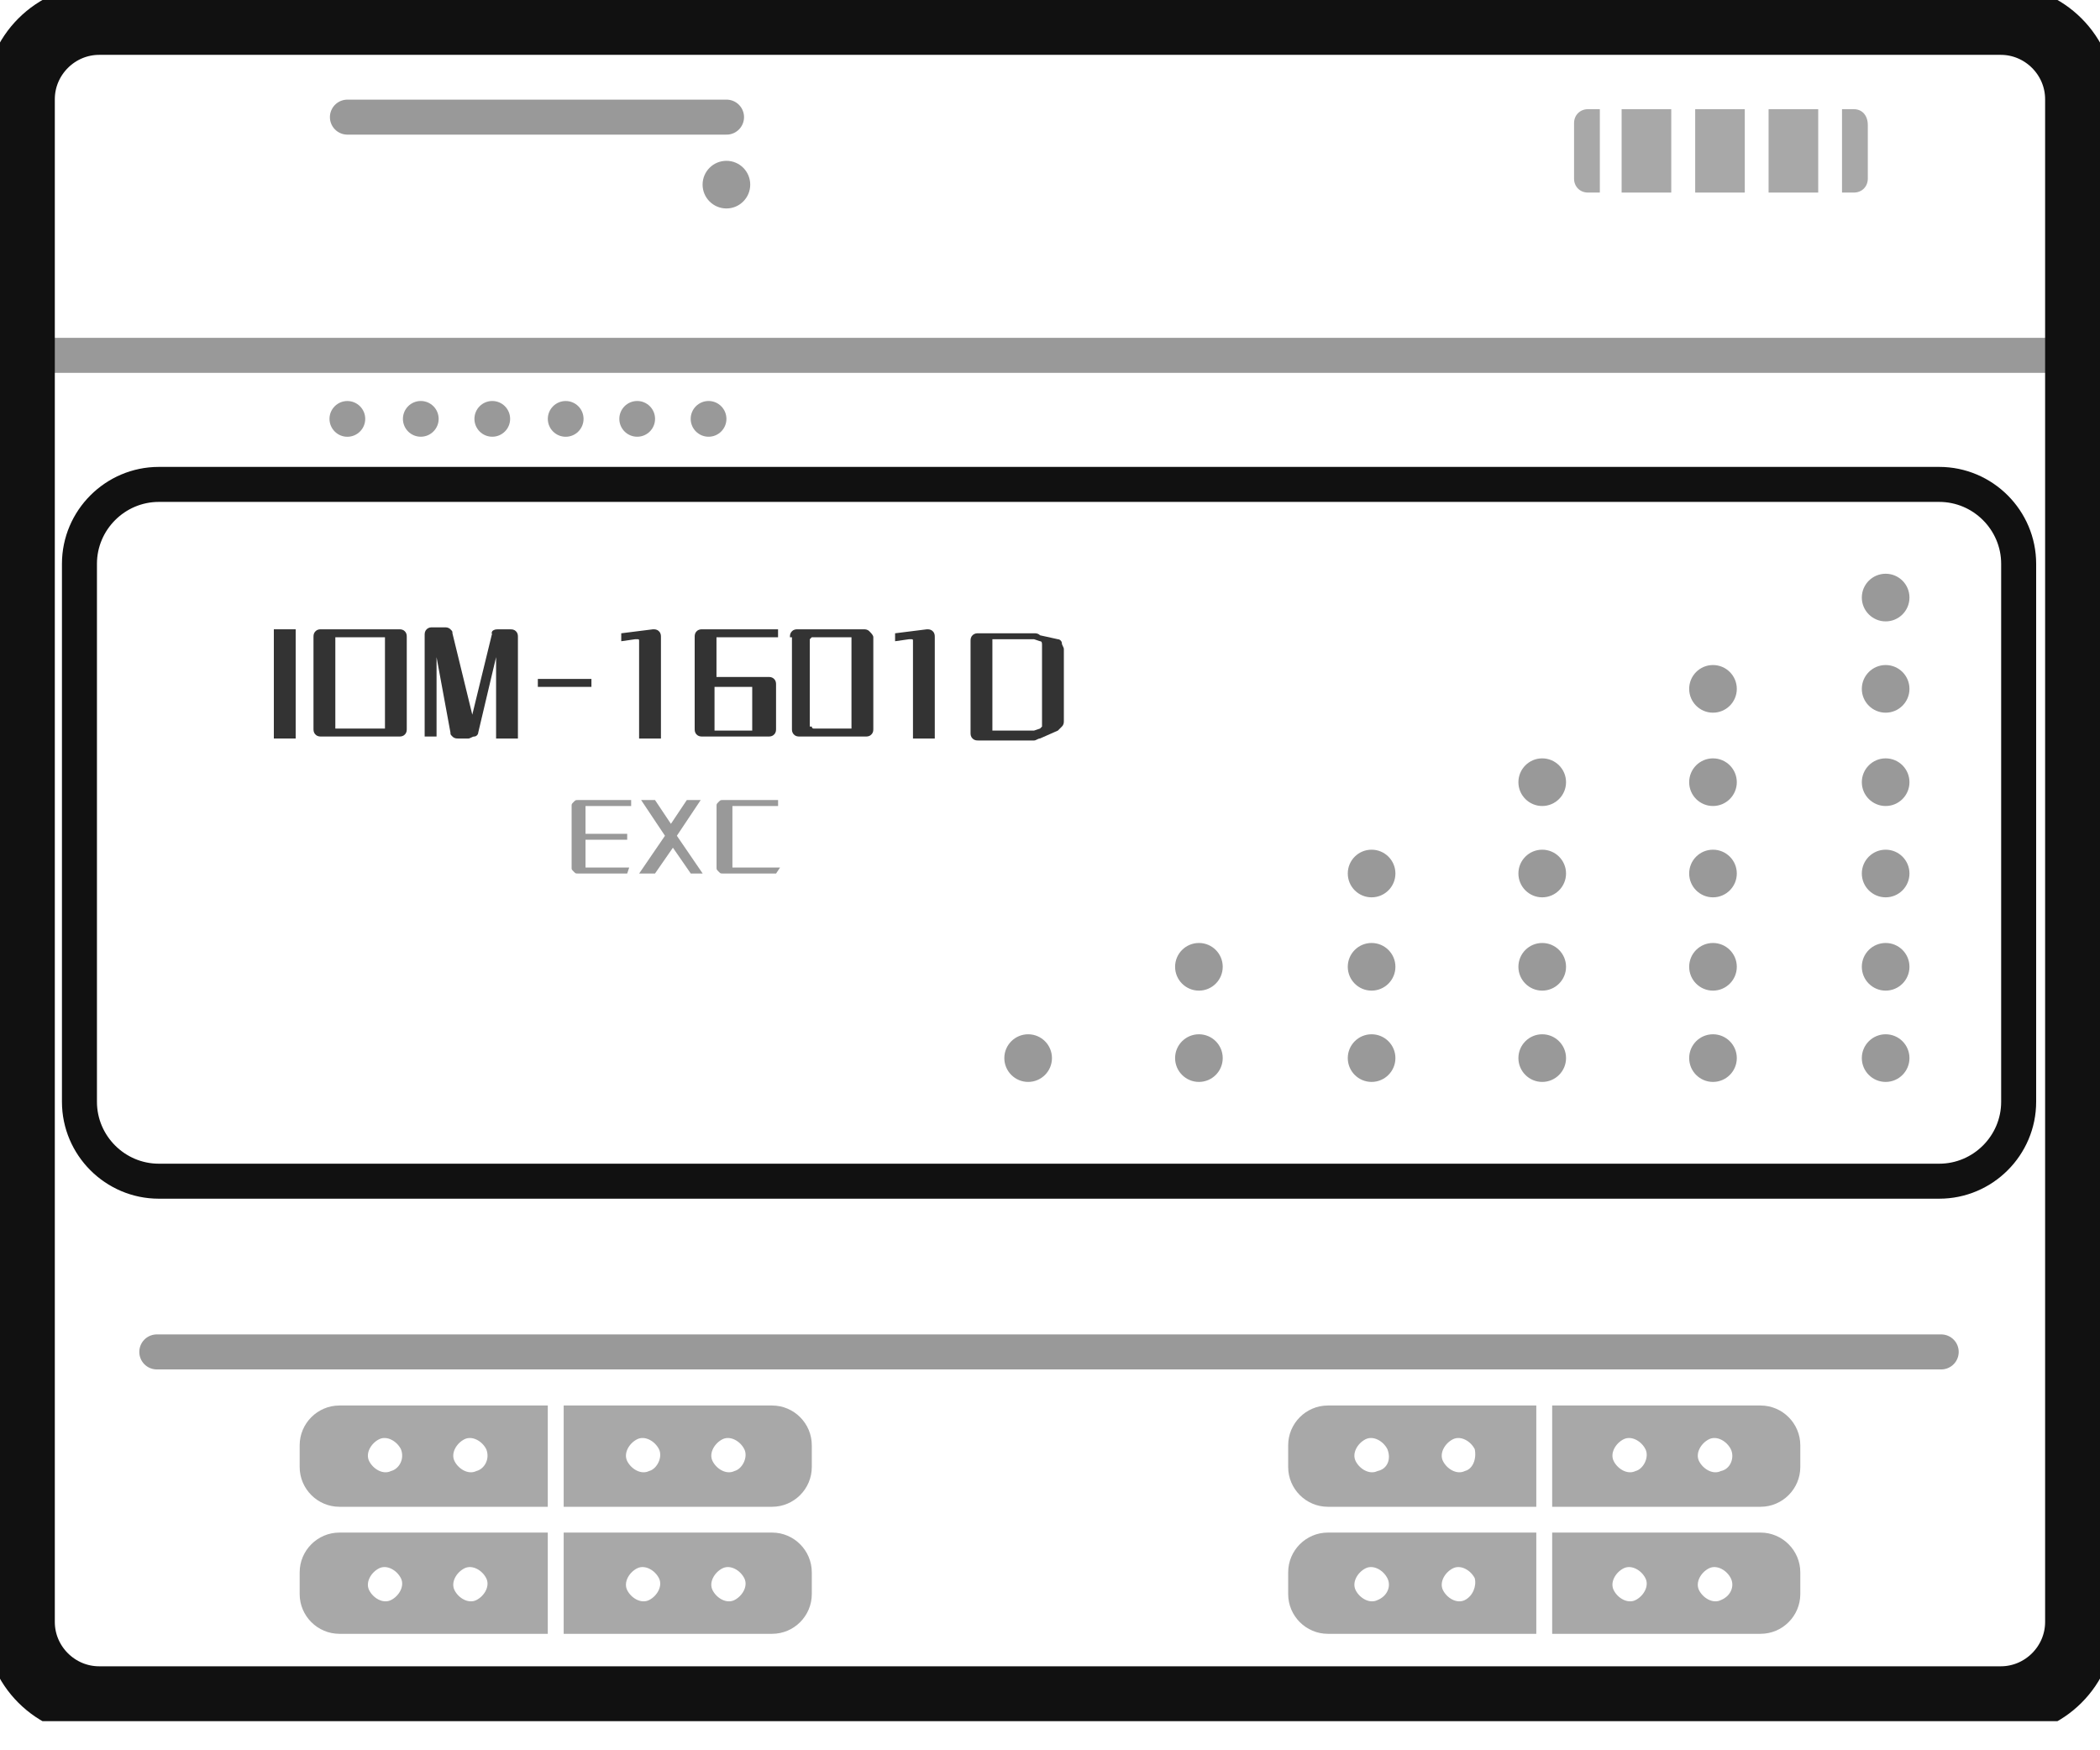 <svg width="60" height="50" viewBox="0 0 60 50" fill="none" xmlns="http://www.w3.org/2000/svg">
<g clip-path="url(#clip0_491_1209)">
<path d="M16.729 23.025V23.819H17.92V23.989H16.729V24.726V24.783C16.729 24.783 16.729 24.783 16.786 24.783H17.977L17.92 24.953H16.502C16.445 24.953 16.445 24.953 16.389 24.896C16.332 24.839 16.332 24.839 16.332 24.783V23.025C16.332 22.968 16.332 22.968 16.389 22.911C16.445 22.855 16.445 22.855 16.502 22.855H18.033V23.025H16.729C16.729 23.025 16.786 22.968 16.729 23.025Z" fill="#999999"/>
<path d="M19.736 24.953L19.226 24.216L18.715 24.953H18.262L18.999 23.875L18.318 22.855H18.715L19.169 23.535L19.623 22.855H20.02L19.339 23.875L20.076 24.953H19.736Z" fill="#999999"/>
<path d="M22.231 22.855V23.025H20.983H20.926C20.926 23.025 20.926 23.025 20.926 23.081V24.726V24.783C20.926 24.783 20.926 24.783 20.983 24.783H22.287L22.174 24.953H20.643C20.586 24.953 20.586 24.953 20.529 24.896C20.473 24.839 20.473 24.839 20.473 24.783V23.025C20.473 22.968 20.473 22.968 20.529 22.911C20.586 22.855 20.586 22.855 20.643 22.855H22.231V22.855Z" fill="#999999"/>
<path d="M0.34 10.151H59.206H0.34Z" stroke="#999999" stroke-miterlimit="10"/>
<path d="M53.876 17.751C54.252 17.751 54.556 17.446 54.556 17.07C54.556 16.694 54.252 16.39 53.876 16.39C53.5 16.39 53.195 16.694 53.195 17.07C53.195 17.446 53.5 17.751 53.876 17.751Z" fill="#999999"/>
<path d="M53.876 20.359C54.252 20.359 54.556 20.054 54.556 19.679C54.556 19.303 54.252 18.998 53.876 18.998C53.5 18.998 53.195 19.303 53.195 19.679C53.195 20.054 53.5 20.359 53.876 20.359Z" fill="#999999"/>
<path d="M48.942 20.359C49.318 20.359 49.623 20.054 49.623 19.679C49.623 19.303 49.318 18.998 48.942 18.998C48.566 18.998 48.262 19.303 48.262 19.679C48.262 20.054 48.566 20.359 48.942 20.359Z" fill="#999999"/>
<path d="M53.876 23.025C54.252 23.025 54.556 22.72 54.556 22.345C54.556 21.969 54.252 21.664 53.876 21.664C53.5 21.664 53.195 21.969 53.195 22.345C53.195 22.72 53.5 23.025 53.876 23.025Z" fill="#999999"/>
<path d="M53.876 25.634C54.252 25.634 54.556 25.329 54.556 24.953C54.556 24.577 54.252 24.273 53.876 24.273C53.5 24.273 53.195 24.577 53.195 24.953C53.195 25.329 53.5 25.634 53.876 25.634Z" fill="#999999"/>
<path d="M53.876 28.299C54.252 28.299 54.556 27.994 54.556 27.618C54.556 27.242 54.252 26.938 53.876 26.938C53.5 26.938 53.195 27.242 53.195 27.618C53.195 27.994 53.5 28.299 53.876 28.299Z" fill="#999999"/>
<path d="M53.876 30.907C54.252 30.907 54.556 30.602 54.556 30.226C54.556 29.851 54.252 29.546 53.876 29.546C53.5 29.546 53.195 29.851 53.195 30.226C53.195 30.602 53.5 30.907 53.876 30.907Z" fill="#999999"/>
<path d="M48.942 23.025C49.318 23.025 49.623 22.72 49.623 22.345C49.623 21.969 49.318 21.664 48.942 21.664C48.566 21.664 48.262 21.969 48.262 22.345C48.262 22.72 48.566 23.025 48.942 23.025Z" fill="#999999"/>
<path d="M48.942 25.634C49.318 25.634 49.623 25.329 49.623 24.953C49.623 24.577 49.318 24.273 48.942 24.273C48.566 24.273 48.262 24.577 48.262 24.953C48.262 25.329 48.566 25.634 48.942 25.634Z" fill="#999999"/>
<path d="M48.942 28.299C49.318 28.299 49.623 27.994 49.623 27.618C49.623 27.242 49.318 26.938 48.942 26.938C48.566 26.938 48.262 27.242 48.262 27.618C48.262 27.994 48.566 28.299 48.942 28.299Z" fill="#999999"/>
<path d="M48.942 30.907C49.318 30.907 49.623 30.602 49.623 30.226C49.623 29.851 49.318 29.546 48.942 29.546C48.566 29.546 48.262 29.851 48.262 30.226C48.262 30.602 48.566 30.907 48.942 30.907Z" fill="#999999"/>
<path d="M44.063 23.025C44.439 23.025 44.744 22.72 44.744 22.345C44.744 21.969 44.439 21.664 44.063 21.664C43.688 21.664 43.383 21.969 43.383 22.345C43.383 22.72 43.688 23.025 44.063 23.025Z" fill="#999999"/>
<path d="M44.063 25.634C44.439 25.634 44.744 25.329 44.744 24.953C44.744 24.577 44.439 24.273 44.063 24.273C43.688 24.273 43.383 24.577 43.383 24.953C43.383 25.329 43.688 25.634 44.063 25.634Z" fill="#999999"/>
<path d="M44.063 28.299C44.439 28.299 44.744 27.994 44.744 27.618C44.744 27.242 44.439 26.938 44.063 26.938C43.688 26.938 43.383 27.242 43.383 27.618C43.383 27.994 43.688 28.299 44.063 28.299Z" fill="#999999"/>
<path d="M44.063 30.907C44.439 30.907 44.744 30.602 44.744 30.226C44.744 29.851 44.439 29.546 44.063 29.546C43.688 29.546 43.383 29.851 43.383 30.226C43.383 30.602 43.688 30.907 44.063 30.907Z" fill="#999999"/>
<path d="M39.188 25.634C39.564 25.634 39.869 25.329 39.869 24.953C39.869 24.577 39.564 24.273 39.188 24.273C38.812 24.273 38.508 24.577 38.508 24.953C38.508 25.329 38.812 25.634 39.188 25.634Z" fill="#999999"/>
<path d="M39.188 28.299C39.564 28.299 39.869 27.994 39.869 27.618C39.869 27.242 39.564 26.938 39.188 26.938C38.812 26.938 38.508 27.242 38.508 27.618C38.508 27.994 38.812 28.299 39.188 28.299Z" fill="#999999"/>
<path d="M39.188 30.907C39.564 30.907 39.869 30.602 39.869 30.226C39.869 29.851 39.564 29.546 39.188 29.546C38.812 29.546 38.508 29.851 38.508 30.226C38.508 30.602 38.812 30.907 39.188 30.907Z" fill="#999999"/>
<path d="M34.255 28.299C34.631 28.299 34.935 27.994 34.935 27.618C34.935 27.242 34.631 26.938 34.255 26.938C33.879 26.938 33.574 27.242 33.574 27.618C33.574 27.994 33.879 28.299 34.255 28.299Z" fill="#999999"/>
<path d="M34.255 30.907C34.631 30.907 34.935 30.602 34.935 30.226C34.935 29.851 34.631 29.546 34.255 29.546C33.879 29.546 33.574 29.851 33.574 30.226C33.574 30.602 33.879 30.907 34.255 30.907Z" fill="#999999"/>
<path d="M29.376 30.907C29.752 30.907 30.056 30.602 30.056 30.226C30.056 29.851 29.752 29.546 29.376 29.546C29 29.546 28.695 29.851 28.695 30.226C28.695 30.602 29 30.907 29.376 30.907Z" fill="#999999"/>
<path d="M7.824 21.097V17.977H8.448V21.097H7.824Z" fill="#333333"/>
<path d="M8.957 18.204C8.957 18.148 8.957 18.091 9.014 18.034C9.07 17.977 9.127 17.977 9.184 17.977H11.396C11.452 17.977 11.509 17.977 11.566 18.034C11.622 18.091 11.622 18.148 11.622 18.204V20.813C11.622 20.87 11.622 20.927 11.566 20.983C11.509 21.04 11.452 21.04 11.396 21.04H9.184C9.127 21.04 9.07 21.04 9.014 20.983C8.957 20.927 8.957 20.87 8.957 20.813V18.204V18.204ZM9.581 20.756V20.813H9.638H10.942H10.999V20.756V18.261V18.204H10.942H9.638H9.581V18.261V20.756Z" fill="#333333"/>
<path d="M14.061 18.034C14.118 17.978 14.174 17.978 14.231 17.978H14.571C14.628 17.978 14.685 17.978 14.742 18.034C14.798 18.091 14.798 18.148 14.798 18.204V21.097H14.174V18.772L13.664 20.927C13.664 20.983 13.607 21.04 13.551 21.04C13.494 21.04 13.437 21.097 13.38 21.097H13.097C13.04 21.097 12.983 21.097 12.927 21.04C12.87 20.983 12.87 20.983 12.87 20.927L12.473 18.772V21.04H12.133V18.148C12.133 18.091 12.133 18.034 12.19 17.978C12.246 17.921 12.303 17.921 12.36 17.921H12.7C12.757 17.921 12.813 17.921 12.87 17.978C12.927 18.034 12.927 18.034 12.927 18.091L13.494 20.416L14.061 18.091C14.004 18.091 14.061 18.091 14.061 18.034Z" fill="#333333"/>
<path d="M16.898 19.622H15.367V19.395H16.898V19.622Z" fill="#333333"/>
<path d="M18.657 17.977C18.714 17.977 18.771 17.977 18.828 18.034C18.884 18.091 18.884 18.148 18.884 18.204V21.097H18.26V18.318C18.26 18.261 18.26 18.261 18.204 18.261H18.147L17.75 18.318V18.091L18.657 17.977Z" fill="#333333"/>
<path d="M20.528 18.204H20.471V18.261V19.339H21.946C22.003 19.339 22.059 19.339 22.116 19.395C22.173 19.452 22.173 19.509 22.173 19.565V20.813C22.173 20.87 22.173 20.927 22.116 20.983C22.059 21.04 22.003 21.04 21.946 21.04H20.075C20.018 21.04 19.961 21.04 19.904 20.983C19.848 20.927 19.848 20.87 19.848 20.813V18.204C19.848 18.148 19.848 18.091 19.904 18.034C19.961 17.977 20.018 17.977 20.075 17.977H22.23V18.204H20.528ZM20.415 19.565V20.813V20.87H20.471H21.436H21.492V20.813V19.679V19.622H21.436H20.415V19.565Z" fill="#333333"/>
<path d="M22.57 18.204C22.57 18.148 22.57 18.091 22.627 18.034C22.684 17.977 22.74 17.977 22.797 17.977H24.669C24.725 17.977 24.782 17.977 24.839 18.034C24.895 18.091 24.952 18.148 24.952 18.204V20.813C24.952 20.87 24.952 20.927 24.895 20.983C24.839 21.04 24.782 21.04 24.725 21.04H22.854C22.797 21.04 22.74 21.04 22.684 20.983C22.627 20.927 22.627 20.87 22.627 20.813V18.204H22.57ZM23.194 20.756C23.194 20.756 23.194 20.813 23.251 20.813H23.308H24.272H24.328V20.756V18.261V18.204H24.272H23.251H23.194L23.137 18.261V20.756H23.194Z" fill="#333333"/>
<path d="M26.482 17.977C26.538 17.977 26.595 17.977 26.652 18.034C26.708 18.091 26.708 18.148 26.708 18.204V21.097H26.085V18.318C26.085 18.261 26.085 18.261 26.028 18.261H25.971L25.574 18.318V18.091L26.482 17.977Z" fill="#333333"/>
<path d="M30.226 18.261C30.282 18.261 30.339 18.318 30.339 18.374C30.339 18.431 30.396 18.488 30.396 18.544V20.586C30.396 20.643 30.396 20.7 30.339 20.756C30.282 20.813 30.282 20.813 30.226 20.87L29.715 21.096C29.659 21.096 29.602 21.153 29.545 21.153H27.957C27.901 21.153 27.844 21.153 27.787 21.096C27.73 21.04 27.73 20.983 27.73 20.926V18.318C27.73 18.261 27.73 18.204 27.787 18.148C27.844 18.091 27.901 18.091 27.957 18.091H29.545C29.602 18.091 29.659 18.091 29.715 18.148L30.226 18.261ZM29.772 18.431C29.772 18.374 29.772 18.318 29.715 18.318L29.545 18.261C29.545 18.261 29.545 18.261 29.488 18.261C29.488 18.261 29.488 18.261 29.432 18.261H28.411H28.354V18.318V20.813V20.87H28.411H29.432C29.432 20.87 29.432 20.87 29.488 20.87C29.488 20.87 29.488 20.87 29.545 20.87L29.715 20.813L29.772 20.756V20.7V18.431Z" fill="#333333"/>
<path d="M9.926 3.346H20.758" stroke="#999999" stroke-miterlimit="10" stroke-linecap="round"/>
<path d="M55.407 33.743H4.538C3.29 33.743 2.27 32.723 2.27 31.475V16.106C2.27 14.859 3.29 13.838 4.538 13.838H55.407C56.655 13.838 57.676 14.859 57.676 16.106V31.475C57.676 32.723 56.655 33.743 55.407 33.743Z" stroke="#111111" stroke-miterlimit="10"/>
<path d="M57.164 48.601H2.835C1.587 48.601 0.566 47.581 0.566 46.333V2.836C0.566 1.588 1.587 0.567 2.835 0.567H57.164C58.411 0.567 59.432 1.588 59.432 2.836V46.333C59.432 47.581 58.411 48.601 57.164 48.601Z" stroke="#111111" stroke-width="2" stroke-miterlimit="10"/>
<path d="M4.48 38.62H55.463" stroke="#999999" stroke-miterlimit="10" stroke-linecap="round"/>
<path d="M20.755 5.955C21.131 5.955 21.435 5.65 21.435 5.274C21.435 4.898 21.131 4.594 20.755 4.594C20.379 4.594 20.074 4.898 20.074 5.274C20.074 5.65 20.379 5.955 20.755 5.955Z" fill="#999999"/>
<path d="M51.949 3.119H50.531V5.501H51.949V3.119Z" fill="#A8A8A8"/>
<path d="M49.851 3.119H48.434V5.501H49.851V3.119Z" fill="#A8A8A8"/>
<path d="M47.75 3.119H46.332V5.501H47.75V3.119Z" fill="#A8A8A8"/>
<path d="M52.969 3.119H52.629V5.501H52.969C53.196 5.501 53.366 5.331 53.366 5.104V3.573C53.366 3.289 53.196 3.119 52.969 3.119Z" fill="#A8A8A8"/>
<path d="M45.71 3.119H45.37C45.143 3.119 44.973 3.289 44.973 3.516V5.104C44.973 5.331 45.143 5.501 45.37 5.501H45.71V3.119Z" fill="#A8A8A8"/>
<path d="M9.924 12.477C10.206 12.477 10.435 12.248 10.435 11.966C10.435 11.685 10.206 11.456 9.924 11.456C9.643 11.456 9.414 11.685 9.414 11.966C9.414 12.248 9.643 12.477 9.924 12.477Z" fill="#999999"/>
<path d="M12.022 12.476C12.304 12.476 12.533 12.247 12.533 11.966C12.533 11.684 12.304 11.455 12.022 11.455C11.74 11.455 11.512 11.684 11.512 11.966C11.512 12.247 11.74 12.476 12.022 12.476Z" fill="#999999"/>
<path d="M14.065 12.476C14.347 12.476 14.575 12.247 14.575 11.966C14.575 11.684 14.347 11.455 14.065 11.455C13.783 11.455 13.555 11.684 13.555 11.966C13.555 12.247 13.783 12.476 14.065 12.476Z" fill="#999999"/>
<path d="M16.163 12.477C16.445 12.477 16.673 12.248 16.673 11.966C16.673 11.685 16.445 11.456 16.163 11.456C15.881 11.456 15.652 11.685 15.652 11.966C15.652 12.248 15.881 12.477 16.163 12.477Z" fill="#999999"/>
<path d="M18.206 12.476C18.488 12.476 18.716 12.247 18.716 11.966C18.716 11.684 18.488 11.455 18.206 11.455C17.924 11.455 17.695 11.684 17.695 11.966C17.695 12.247 17.924 12.476 18.206 12.476Z" fill="#999999"/>
<path d="M20.245 12.476C20.527 12.476 20.755 12.247 20.755 11.966C20.755 11.684 20.527 11.455 20.245 11.455C19.963 11.455 19.734 11.684 19.734 11.966C19.734 12.247 19.963 12.476 20.245 12.476Z" fill="#999999"/>
<path d="M22.06 40.151H16.105V43.044H22.06C22.684 43.044 23.194 42.533 23.194 41.909V41.286C23.194 40.662 22.684 40.151 22.06 40.151ZM18.544 42.023C18.317 42.136 18.034 41.966 17.92 41.739C17.807 41.512 17.977 41.229 18.204 41.115C18.431 41.002 18.714 41.172 18.828 41.399C18.941 41.626 18.771 41.966 18.544 42.023ZM20.983 42.023C20.756 42.136 20.472 41.966 20.359 41.739C20.245 41.512 20.416 41.229 20.642 41.115C20.869 41.002 21.153 41.172 21.266 41.399C21.38 41.626 21.209 41.966 20.983 42.023Z" fill="#A8A8A8"/>
<path d="M15.651 40.151H9.697C9.073 40.151 8.562 40.662 8.562 41.286V41.909C8.562 42.533 9.073 43.044 9.697 43.044H15.651V40.151ZM11.171 42.023C10.944 42.136 10.661 41.966 10.547 41.739C10.434 41.512 10.604 41.229 10.831 41.115C11.058 41.002 11.341 41.172 11.455 41.399C11.568 41.683 11.398 41.966 11.171 42.023ZM13.61 42.023C13.383 42.136 13.099 41.966 12.986 41.739C12.873 41.512 13.043 41.229 13.27 41.115C13.496 41.002 13.78 41.172 13.893 41.399C14.007 41.683 13.837 41.966 13.61 42.023Z" fill="#A8A8A8"/>
<path d="M50.302 40.151H44.348V43.044H50.302C50.926 43.044 51.437 42.533 51.437 41.909V41.286C51.437 40.662 50.926 40.151 50.302 40.151ZM46.73 42.023C46.503 42.136 46.219 41.966 46.106 41.739C45.992 41.512 46.162 41.229 46.389 41.115C46.616 41.002 46.9 41.172 47.013 41.399C47.127 41.626 46.956 41.966 46.73 42.023ZM49.168 42.023C48.941 42.136 48.658 41.966 48.544 41.739C48.431 41.512 48.601 41.229 48.828 41.115C49.055 41.002 49.338 41.172 49.452 41.399C49.565 41.626 49.452 41.966 49.168 42.023Z" fill="#A8A8A8"/>
<path d="M43.894 40.151H37.939C37.315 40.151 36.805 40.662 36.805 41.286V41.909C36.805 42.533 37.315 43.044 37.939 43.044H43.894V40.151ZM39.357 42.023C39.13 42.136 38.846 41.966 38.733 41.739C38.619 41.512 38.79 41.229 39.016 41.115C39.243 41.002 39.527 41.172 39.64 41.399C39.754 41.683 39.64 41.966 39.357 42.023ZM41.852 42.023C41.625 42.136 41.342 41.966 41.228 41.739C41.115 41.512 41.285 41.229 41.512 41.115C41.739 41.002 42.022 41.172 42.136 41.399C42.192 41.683 42.079 41.966 41.852 42.023Z" fill="#A8A8A8"/>
<path d="M22.06 43.781H16.105V46.673H22.06C22.684 46.673 23.194 46.163 23.194 45.539V44.916C23.194 44.292 22.684 43.781 22.06 43.781ZM18.544 45.709C18.317 45.823 18.034 45.653 17.92 45.426C17.807 45.199 17.977 44.916 18.204 44.802C18.431 44.689 18.714 44.859 18.828 45.086C18.941 45.312 18.771 45.596 18.544 45.709ZM20.983 45.709C20.756 45.823 20.472 45.653 20.359 45.426C20.245 45.199 20.416 44.916 20.642 44.802C20.869 44.689 21.153 44.859 21.266 45.086C21.38 45.312 21.209 45.596 20.983 45.709Z" fill="#A8A8A8"/>
<path d="M15.651 43.781H9.697C9.073 43.781 8.562 44.292 8.562 44.916V45.539C8.562 46.163 9.073 46.673 9.697 46.673H15.651V43.781ZM11.171 45.709C10.944 45.823 10.661 45.653 10.547 45.426C10.434 45.199 10.604 44.916 10.831 44.802C11.058 44.689 11.341 44.859 11.455 45.086C11.568 45.312 11.398 45.596 11.171 45.709ZM13.61 45.709C13.383 45.823 13.099 45.653 12.986 45.426C12.873 45.199 13.043 44.916 13.27 44.802C13.496 44.689 13.78 44.859 13.893 45.086C14.007 45.312 13.837 45.596 13.61 45.709Z" fill="#A8A8A8"/>
<path d="M50.302 43.781H44.348V46.673H50.302C50.926 46.673 51.437 46.163 51.437 45.539V44.916C51.437 44.292 50.926 43.781 50.302 43.781ZM46.73 45.709C46.503 45.823 46.219 45.653 46.106 45.426C45.992 45.199 46.162 44.916 46.389 44.802C46.616 44.689 46.9 44.859 47.013 45.086C47.127 45.312 46.956 45.596 46.73 45.709ZM49.168 45.709C48.941 45.823 48.658 45.653 48.544 45.426C48.431 45.199 48.601 44.916 48.828 44.802C49.055 44.689 49.338 44.859 49.452 45.086C49.565 45.312 49.452 45.596 49.168 45.709Z" fill="#A8A8A8"/>
<path d="M43.894 43.781H37.939C37.315 43.781 36.805 44.292 36.805 44.916V45.539C36.805 46.163 37.315 46.673 37.939 46.673H43.894V43.781ZM39.357 45.709C39.13 45.823 38.846 45.653 38.733 45.426C38.619 45.199 38.79 44.916 39.016 44.802C39.243 44.689 39.527 44.859 39.64 45.086C39.754 45.312 39.64 45.596 39.357 45.709ZM41.852 45.709C41.625 45.823 41.342 45.653 41.228 45.426C41.115 45.199 41.285 44.916 41.512 44.802C41.739 44.689 42.022 44.859 42.136 45.086C42.192 45.312 42.079 45.596 41.852 45.709Z" fill="#A8A8A8"/>
</g>
<defs>
<clipPath id="clip0_491_1209">
<rect width="60" height="49.168" fill="white"/>
</clipPath>
</defs>
</svg>
